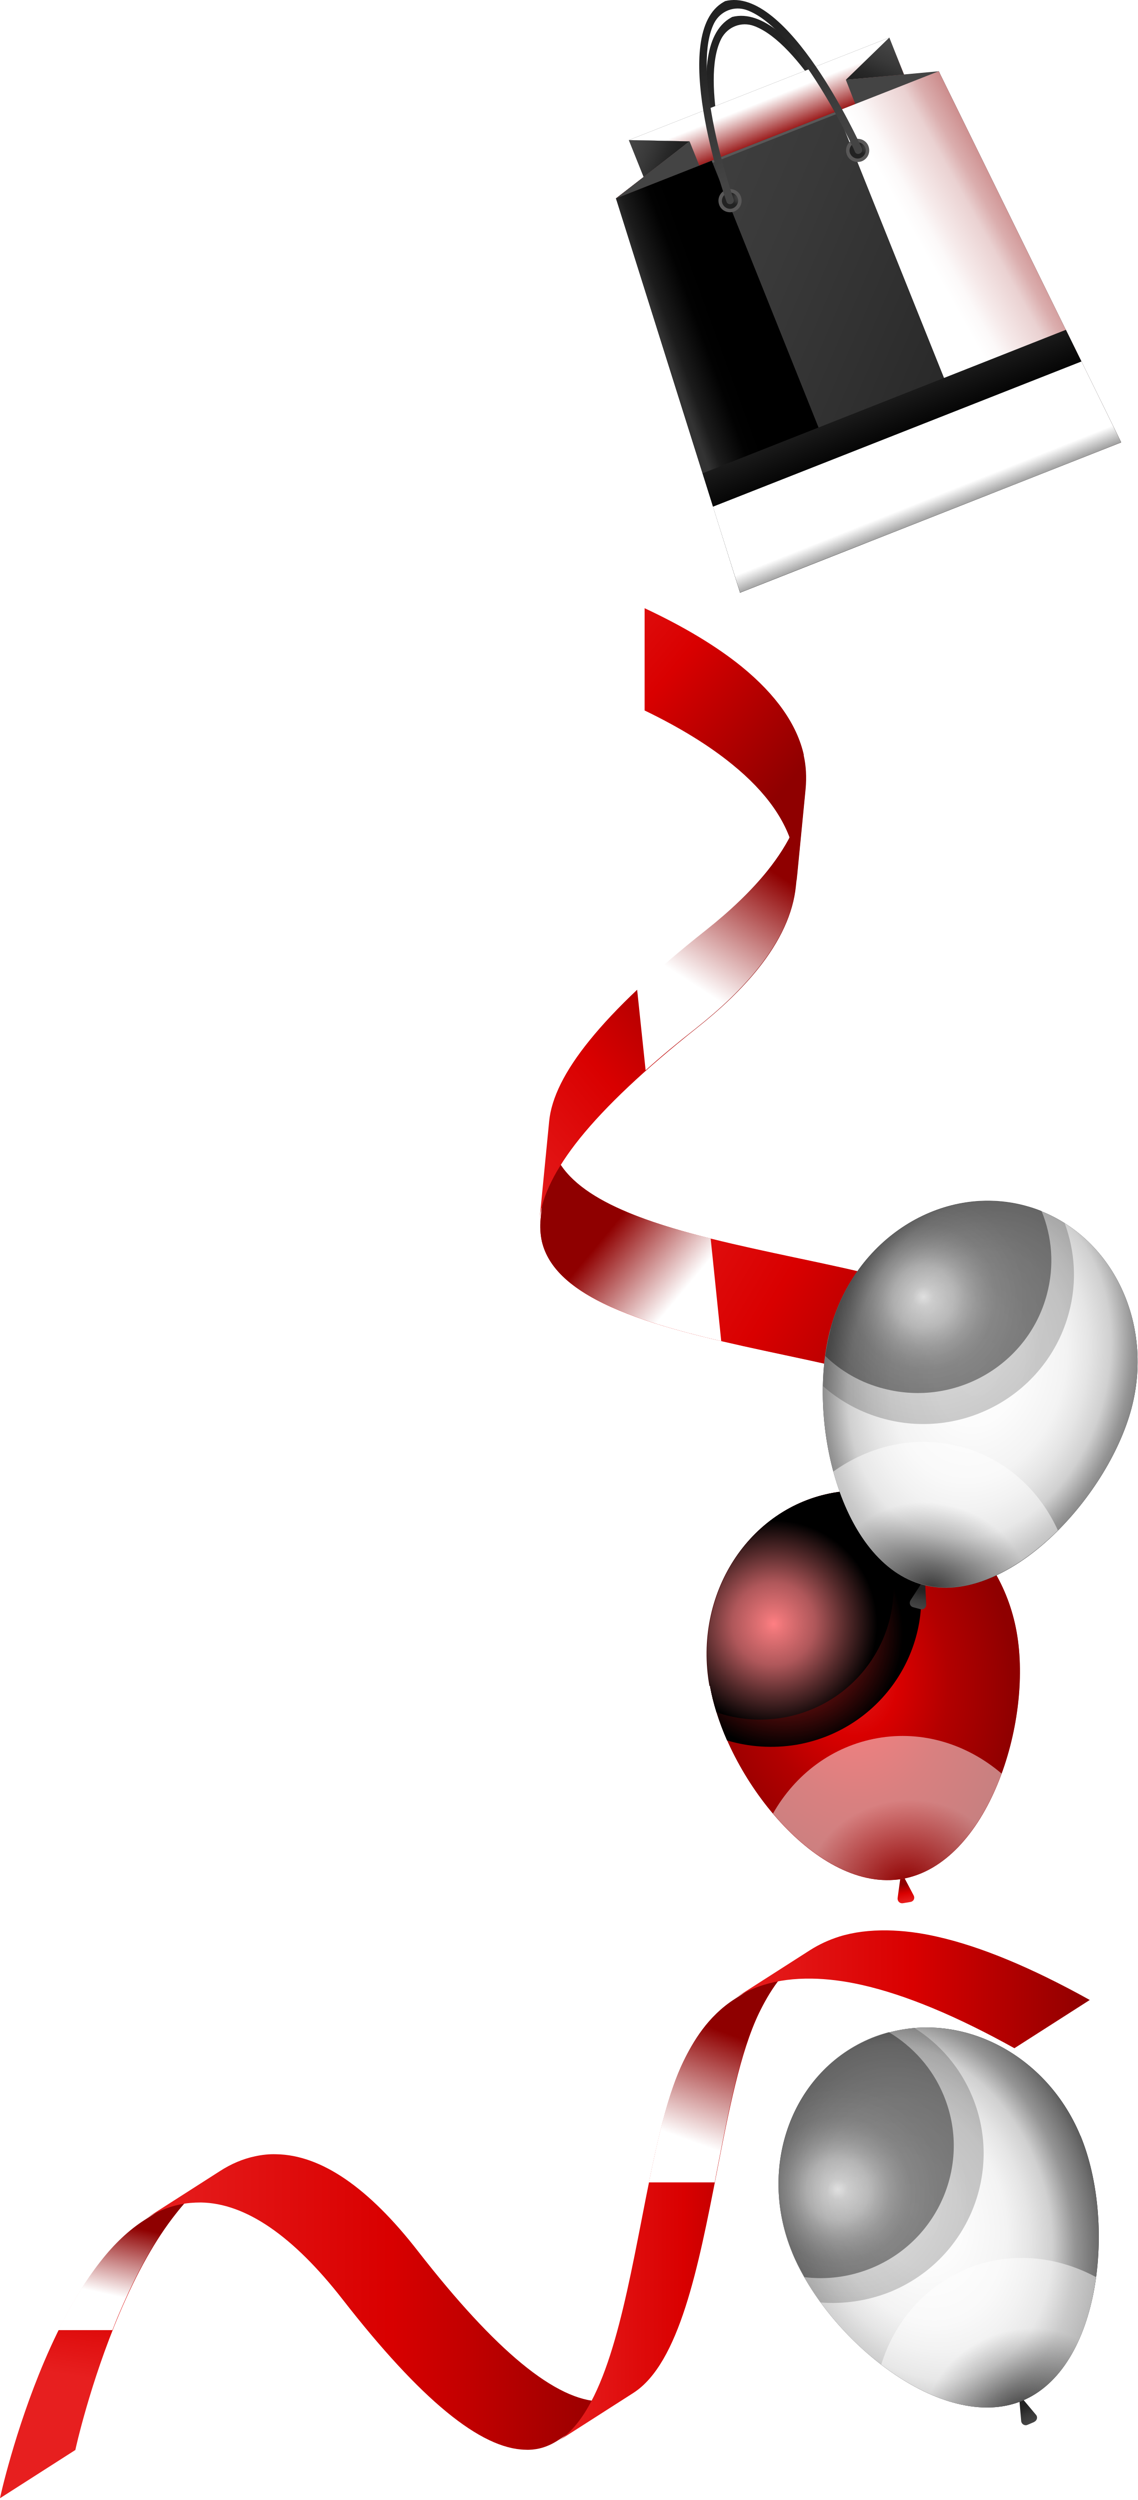 <?xml version="1.0" encoding="UTF-8"?> <svg xmlns="http://www.w3.org/2000/svg" width="453" height="995" viewBox="0 0 453 995" fill="none"><path d="M380.1 517.766C363.6 510.466 340.6 505.566 316.4 500.466C271.7 490.966 225.6 481.066 219.5 455.166C218.8 452.366 218.7 449.366 219 446.266L215.2 485.166C214.9 488.266 215.1 491.266 215.7 494.066C221.8 519.966 268 529.866 312.6 539.366C338.8 544.966 363.5 550.266 380.2 558.466V517.766H380.1Z" fill="url(#paint0_linear_1435_4251)"></path><path style="mix-blend-mode:multiply" d="M282.8 492.866C250.9 484.866 224 474.466 219.5 455.166C218.8 452.366 218.7 449.366 219 446.266L215.2 485.166C214.9 488.266 215.1 491.266 215.7 494.066C220.6 514.966 251.8 525.466 287.1 533.766L282.9 492.966L282.8 492.866Z" fill="url(#paint1_linear_1435_4251)"></path><path d="M214.8 485.161L218.6 446.261C219.5 436.961 224.8 426.261 234.6 414.161C245 401.261 260.4 386.761 280.9 370.461C291 362.461 299.2 354.561 305.5 346.761C314.5 335.561 319.6 324.561 320.6 313.961L316.8 352.861C315.7 363.461 310.7 374.461 301.7 385.661C295.4 393.461 287.2 401.361 277.1 409.361C256.6 425.661 241.2 440.161 230.8 453.061C221.1 465.161 215.8 475.861 214.8 485.161Z" fill="url(#paint2_linear_1435_4251)"></path><path style="mix-blend-mode:multiply" d="M305.4 346.659C299.1 354.459 290.9 362.359 280.8 370.359C270.4 378.559 261.4 386.359 253.6 393.659L257 425.959C263 420.559 269.6 415.059 277 409.259C287.1 401.259 295.3 393.359 301.6 385.559C310.6 374.359 315.7 363.359 316.7 352.759L320.5 313.859C319.4 324.459 314.4 335.459 305.4 346.659Z" fill="url(#paint3_linear_1435_4251)"></path><path d="M320 300.562C317.3 288.363 308.9 276.463 295.3 265.363C285.2 257.163 272.2 249.363 256.6 242.062V282.763C270.5 289.463 282.2 296.663 291.4 304.163C305.1 315.263 313.4 327.063 316.1 339.363C317.1 343.763 317.4 348.263 316.9 352.763L320.7 313.863C321.1 309.363 320.9 304.862 319.9 300.462L320 300.562Z" fill="url(#paint4_linear_1435_4251)"></path><path d="M57.6 883.661L87.6 864.461C81.5 868.361 75.6 873.861 70 881.061C62 891.161 54.5 904.461 47.6 920.661C35.9 948.161 30 974.861 30 975.061L0 994.261C0 993.961 5.9 967.361 17.6 939.861C24.5 923.661 32 910.361 40 900.261C45.7 893.061 51.6 887.561 57.6 883.661Z" fill="url(#paint5_linear_1435_4251)"></path><path style="mix-blend-mode:multiply" d="M44.7 927.459C45.6 925.159 46.5 922.859 47.5 920.559C54.4 904.359 61.9 891.059 69.9 880.959C75.6 873.759 81.5 868.259 87.5 864.359L57.5 883.559C51.4 887.459 45.5 892.959 39.9 900.159C34.1 907.559 28.5 916.659 23.2 927.359H44.7V927.459Z" fill="url(#paint6_linear_1435_4251)"></path><path d="M57.4 883.363L87.4 864.163C92 861.163 96.8 859.163 101.6 858.163C104.4 857.563 107.2 857.263 110 857.363C127.8 857.663 146.7 870.563 166.4 895.963C197.4 935.763 221.3 955.463 239.2 955.763C241.1 955.763 242.9 955.663 244.7 955.263C247.3 954.663 249.7 953.663 251.9 952.163L221.9 971.363C219.7 972.763 217.3 973.863 214.7 974.463C212.9 974.863 211.1 975.063 209.2 974.963C191.3 974.663 167.4 954.963 136.4 915.163C116.7 889.863 97.8 876.863 80 876.563C77.2 876.563 74.3 876.763 71.6 877.363C66.8 878.363 62 880.363 57.4 883.363Z" fill="url(#paint7_linear_1435_4251)"></path><path d="M292.6 795.567L322.6 776.367C311.8 783.267 305.9 793.467 302.1 801.267C294.7 816.767 290.1 840.067 285.3 864.767C278 902.067 270.5 940.567 252.1 952.367L222.1 971.567C240.5 959.767 248 921.267 255.3 883.967C260.1 859.267 264.6 835.967 272.1 820.467C275.9 812.667 281.8 802.467 292.6 795.567Z" fill="url(#paint8_linear_1435_4251)"></path><path style="mix-blend-mode:multiply" d="M284.5 868.567C284.7 867.267 285 865.967 285.2 864.767C290 840.067 294.5 816.767 302 801.267C305.8 793.467 311.7 783.267 322.5 776.367L292.5 795.567C281.7 802.467 275.8 812.667 272 820.467C266.1 832.667 262.1 849.767 258.3 868.567H284.5Z" fill="url(#paint9_linear_1435_4251)"></path><path d="M373 770.766C366 769.166 359.4 768.366 353.2 768.266C346.2 768.166 339.7 768.966 334 770.766C329.9 772.066 326 773.866 322.4 776.166L292.4 795.366C296 793.066 299.8 791.266 304 789.966C309.8 788.166 316.2 787.366 323.2 787.466C329.3 787.566 335.9 788.366 343 789.966C360.4 793.866 380.8 802.366 403.8 815.166L433.8 795.966C410.8 783.166 390.4 774.666 373 770.766Z" fill="url(#paint10_linear_1435_4251)"></path><path d="M297.7 84.459C298.6 86.859 297.5 89.459 295.1 90.459C292.7 91.459 290 90.259 289.1 87.859C288.2 85.459 289.3 82.859 291.7 81.859C294.1 80.959 296.8 82.059 297.7 84.459Z" fill="#F95A5A"></path><path d="M296.4 84.962C297.1 86.562 296.2 88.462 294.6 89.162C292.9 89.862 291.1 88.962 290.4 87.362C289.7 85.762 290.6 83.862 292.2 83.162C293.9 82.462 295.7 83.362 296.4 84.962Z" fill="url(#paint11_radial_1435_4251)"></path><path d="M348.5 64.462C349.4 66.862 348.3 69.462 345.9 70.462C343.5 71.362 340.8 70.261 339.9 67.862C339 65.462 340.1 62.861 342.5 61.861C344.9 60.861 347.6 62.062 348.5 64.462Z" fill="#F95A5A"></path><path d="M347.2 64.962C347.9 66.562 347 68.462 345.4 69.162C343.7 69.862 341.9 68.962 341.2 67.362C340.5 65.762 341.4 63.862 343 63.162C344.7 62.462 346.5 63.362 347.2 64.962Z" fill="url(#paint12_radial_1435_4251)"></path><path d="M345 67.458C344.2 67.758 343.4 67.458 343.1 66.658C343.1 66.458 335.8 50.558 325.8 35.658C318.8 25.258 309.4 13.758 300.2 10.358C295.1 8.458 289.6 10.658 287.1 15.458C282.7 24.158 283.9 38.958 286 51.258C289 68.958 294.8 85.358 294.8 85.558C295.1 86.358 294.7 87.258 293.9 87.458C293.1 87.758 292.2 87.358 292 86.558C291 83.858 268.8 19.558 290.9 7.058C291.1 6.958 291.3 6.858 291.4 6.758C316.2 0.358 344.7 62.658 345.9 65.358C346.2 66.158 345.9 67.058 345.1 67.358L345 67.458Z" fill="url(#paint13_linear_1435_4251)"></path><path d="M354 14.961L361.3 33.261L245.2 78.961L274.5 56.261L250.3 55.761L354 14.961Z" fill="url(#paint14_linear_1435_4251)"></path><path style="mix-blend-mode:multiply" d="M354 14.961L361.3 33.261L245.2 78.961L274.5 56.261L250.3 55.761L354 14.961Z" fill="url(#paint15_linear_1435_4251)"></path><path d="M278.4 65.958L274.5 56.258L245.2 78.958L278.4 65.958Z" fill="url(#paint16_linear_1435_4251)"></path><path d="M274.5 56.258L256.2 70.458L250.3 55.758L274.5 56.258Z" fill="url(#paint17_linear_1435_4251)"></path><path d="M340.5 41.459L336.7 31.759L373.7 28.359L340.5 41.459Z" fill="url(#paint18_linear_1435_4251)"></path><path d="M336.7 31.761L359.8 29.661L354 14.961L336.7 31.761Z" fill="url(#paint19_linear_1435_4251)"></path><path d="M446.3 176.059L373.7 28.359L245.2 78.959L294.6 235.859L446.3 176.059Z" fill="url(#paint20_linear_1435_4251)"></path><path d="M374.1 29.159L373.7 28.359L245.2 78.959L245.5 79.859L374.1 29.159Z" fill="#595858"></path><path style="mix-blend-mode:screen" d="M283.3 63.961L245.2 78.961L294.6 235.861L344.3 216.261L283.3 63.961Z" fill="url(#paint21_linear_1435_4251)"></path><path style="mix-blend-mode:multiply" d="M394.3 196.559L446.3 176.059L373.7 28.359L333.2 44.259L394.3 196.559Z" fill="url(#paint22_linear_1435_4251)"></path><path style="mix-blend-mode:screen" d="M279.7 188.358L294.6 235.858L446.3 176.058L424.3 131.258L279.7 188.358Z" fill="url(#paint23_linear_1435_4251)"></path><path style="mix-blend-mode:multiply" d="M283.8 201.659L294.6 235.859L446.3 176.059L430.5 143.859L283.8 201.659Z" fill="url(#paint24_linear_1435_4251)"></path><path d="M294.9 78.162C295.8 80.562 294.7 83.162 292.3 84.162C289.9 85.062 287.2 83.962 286.3 81.562C285.4 79.162 286.5 76.562 288.9 75.562C291.3 74.662 294 75.762 294.9 78.162Z" fill="#595858"></path><path d="M293.6 78.665C294.3 80.265 293.4 82.165 291.8 82.865C290.1 83.565 288.3 82.665 287.6 81.065C286.9 79.465 287.8 77.565 289.4 76.865C291.1 76.165 292.9 77.065 293.6 78.665Z" fill="url(#paint25_radial_1435_4251)"></path><path d="M345.7 58.162C346.6 60.562 345.5 63.162 343.1 64.162C340.7 65.062 338 63.962 337.1 61.562C336.2 59.162 337.3 56.562 339.7 55.562C342.1 54.662 344.8 55.762 345.7 58.162Z" fill="#595858"></path><path d="M344.4 58.665C345.1 60.265 344.2 62.165 342.6 62.865C340.9 63.565 339.1 62.665 338.4 61.065C337.7 59.465 338.6 57.565 340.2 56.865C341.8 56.165 343.7 57.065 344.4 58.665Z" fill="url(#paint26_radial_1435_4251)"></path><path d="M342.2 61.161C341.4 61.461 340.6 61.161 340.3 60.361C340.3 60.161 333 44.261 323 29.361C316 18.961 306.6 7.461 297.4 4.061C292.3 2.161 286.8 4.361 284.3 9.161C279.9 17.861 281.1 32.661 283.2 44.961C286.2 62.661 292 79.061 292 79.261C292.3 80.061 291.9 80.961 291.1 81.161C290.3 81.461 289.4 81.061 289.2 80.261C288.2 77.561 266 13.261 288.1 0.761C288.3 0.661 288.5 0.561 288.6 0.461C313.4 -5.939 341.9 56.361 343.1 59.061C343.4 59.861 343.1 60.761 342.3 61.061L342.2 61.161Z" fill="url(#paint27_linear_1435_4251)"></path><path d="M411.8 963.867L409 965.067C407.9 965.567 406.6 964.767 406.5 963.567L405.8 955.467L407.2 954.867L412.4 961.067C413.2 961.967 412.8 963.367 411.7 963.867H411.8Z" fill="url(#paint28_linear_1435_4251)"></path><path d="M430.1 849.964C444.3 884.264 438.4 942.664 406.7 955.564C375 968.464 329.5 930.964 315.4 896.664C301.2 862.364 315.4 824.064 347.1 811.164C378.8 798.264 415.9 815.664 430.1 850.064V849.964Z" fill="url(#paint29_linear_1435_4251)"></path><path style="mix-blend-mode:multiply" d="M430.1 849.964C444.3 884.264 438.4 942.664 406.7 955.564C375 968.464 329.5 930.964 315.4 896.664C301.2 862.364 315.4 824.064 347.1 811.164C378.8 798.264 415.9 815.664 430.1 850.064V849.964Z" fill="url(#paint30_radial_1435_4251)"></path><path style="mix-blend-mode:multiply" opacity="0.5" d="M385 902.963C368 909.863 356.1 924.063 350.8 941.063C368.8 954.863 389.7 962.463 406.7 955.563C423.7 948.663 433.3 928.663 436.3 906.263C420.5 897.763 402 895.963 385 902.863V902.963Z" fill="url(#paint31_radial_1435_4251)"></path><path style="mix-blend-mode:screen" opacity="0.2" d="M315.4 896.564C318.1 903.164 322 909.864 326.7 916.364C335.8 917.064 345.2 915.764 354.3 912.164C384.9 899.664 399.6 864.964 387.1 834.564C382.3 822.864 374.1 813.464 364.1 807.164C358.4 807.664 352.7 808.964 347.1 811.164C315.4 824.064 301.2 862.264 315.4 896.664V896.564Z" fill="url(#paint32_radial_1435_4251)"></path><path style="mix-blend-mode:screen" opacity="0.4" d="M315.4 896.566C316.7 899.766 318.4 903.066 320.2 906.266C328.9 907.366 338 906.266 346.7 902.766C373.8 891.766 386.8 860.966 375.7 834.066C371.2 823.066 363.3 814.466 353.8 808.766C351.6 809.366 349.3 810.066 347.1 810.966C315.4 823.866 301.2 862.066 315.4 896.466V896.566Z" fill="url(#paint33_radial_1435_4251)"></path><path d="M362.4 756.964L359.4 757.464C358.2 757.664 357.2 756.664 357.3 755.464L358.4 747.464L359.9 747.164L363.7 754.364C364.3 755.464 363.7 756.764 362.4 756.964Z" fill="url(#paint34_linear_1435_4251)"></path><path style="mix-blend-mode:multiply" d="M404.7 649.563C411.2 686.063 393 741.863 359.2 747.763C325.5 753.663 289.1 707.463 282.6 670.863C276.1 634.363 298.2 599.963 331.9 594.063C365.6 588.163 398.2 612.963 404.7 649.563Z" fill="url(#paint35_radial_1435_4251)"></path><path d="M404.7 649.563C411.2 686.063 393 741.863 359.2 747.763C325.5 753.663 289.1 707.463 282.6 670.863C276.1 634.363 298.2 599.963 331.9 594.063C365.6 588.163 398.2 612.963 404.7 649.563Z" fill="url(#paint36_radial_1435_4251)"></path><path style="mix-blend-mode:multiply" opacity="0.5" d="M349.3 691.764C331.2 694.964 316.5 706.264 307.7 721.764C322.3 739.064 341.2 750.864 359.2 747.764C377.3 744.564 390.9 727.064 398.7 705.864C385.1 694.264 367.4 688.564 349.3 691.764Z" fill="url(#paint37_radial_1435_4251)"></path><path style="mix-blend-mode:screen" d="M282.6 670.965C283.9 677.965 286.2 685.365 289.4 692.665C298.1 695.265 307.6 695.965 317.2 694.365C349.8 688.665 371.6 657.765 365.8 625.465C363.6 612.965 357.6 602.165 349.2 593.765C343.5 593.065 337.6 593.065 331.7 594.165C298 600.065 275.9 634.465 282.4 670.965H282.6Z" fill="url(#paint38_radial_1435_4251)"></path><path style="mix-blend-mode:screen" d="M282.6 670.966C283.2 674.366 284.1 677.966 285.2 681.466C293.5 684.366 302.6 685.166 311.9 683.566C340.8 678.466 360 651.166 354.9 622.566C352.8 610.866 347 600.766 338.9 593.266C336.6 593.366 334.2 593.666 331.9 594.066C298.2 599.966 276.1 634.366 282.6 670.866V670.966Z" fill="url(#paint39_radial_1435_4251)"></path><path d="M366.5 640.456L363.5 639.656C362.3 639.356 361.8 638.056 362.4 636.956L366.8 630.156L368.3 630.556L368.7 638.656C368.7 639.856 367.6 640.756 366.5 640.456Z" fill="url(#paint40_linear_1435_4251)"></path><path d="M450.4 560.561C440.8 596.461 400.6 639.461 367.5 630.761C334.4 622.061 321 564.961 330.5 529.061C340.1 493.161 374.7 471.161 407.8 479.861C440.9 488.561 459.9 524.661 450.4 560.561Z" fill="url(#paint41_linear_1435_4251)"></path><path style="mix-blend-mode:multiply" d="M450.4 560.561C440.8 596.461 400.6 639.461 367.5 630.761C334.4 622.061 321 564.961 330.5 529.061C340.1 493.161 374.7 471.161 407.8 479.861C440.9 488.561 459.9 524.661 450.4 560.561Z" fill="url(#paint42_radial_1435_4251)"></path><path style="mix-blend-mode:multiply" opacity="0.5" d="M382.2 575.758C364.4 571.058 346.3 575.258 331.7 585.658C337.6 607.458 349.7 626.058 367.5 630.658C385.2 635.358 405 625.058 421.1 609.058C413.7 592.858 400 580.358 382.2 575.658V575.758Z" fill="url(#paint43_radial_1435_4251)"></path><path style="mix-blend-mode:screen" opacity="0.2" d="M330.6 529.059C328.8 535.959 327.8 543.659 327.6 551.659C334.4 557.659 342.7 562.259 352.2 564.759C384.2 573.159 417 554.259 425.5 522.459C428.8 510.259 427.9 497.859 423.8 486.759C418.9 483.659 413.6 481.359 407.8 479.759C374.7 471.059 340.1 493.059 330.5 528.959L330.6 529.059Z" fill="url(#paint44_radial_1435_4251)"></path><path style="mix-blend-mode:screen" opacity="0.4" d="M330.599 529.059C329.699 532.459 329 535.959 328.5 539.659C334.8 545.759 342.699 550.359 351.799 552.659C380.099 560.059 409.2 543.359 416.7 515.259C419.8 503.759 418.799 492.159 414.599 481.959C412.399 481.059 410.199 480.359 407.899 479.759C374.799 471.059 340.199 493.059 330.599 528.959V529.059Z" fill="url(#paint45_radial_1435_4251)"></path><defs><linearGradient id="paint0_linear_1435_4251" x1="236.413" y1="474.373" x2="379.752" y2="559.791" gradientUnits="userSpaceOnUse"><stop stop-color="#E71F1F"></stop><stop offset="0.5" stop-color="#D90000"></stop><stop offset="1" stop-color="#8F0000"></stop></linearGradient><linearGradient id="paint1_linear_1435_4251" x1="271.075" y1="515.025" x2="241.71" y2="490.614" gradientUnits="userSpaceOnUse"><stop stop-color="white"></stop><stop offset="1" stop-color="#8F0000"></stop></linearGradient><linearGradient id="paint2_linear_1435_4251" x1="187.553" y1="467.554" x2="287.92" y2="382.286" gradientUnits="userSpaceOnUse"><stop stop-color="#E71F1F"></stop><stop offset="0.5" stop-color="#D90000"></stop><stop offset="1" stop-color="#8F0000"></stop></linearGradient><linearGradient id="paint3_linear_1435_4251" x1="276.36" y1="392.024" x2="306.387" y2="345.994" gradientUnits="userSpaceOnUse"><stop stop-color="white"></stop><stop offset="1" stop-color="#8F0000"></stop></linearGradient><linearGradient id="paint4_linear_1435_4251" x1="213.478" y1="231.038" x2="312.122" y2="313.938" gradientUnits="userSpaceOnUse"><stop stop-color="#E71F1F"></stop><stop offset="0.5" stop-color="#D90000"></stop><stop offset="1" stop-color="#8F0000"></stop></linearGradient><linearGradient id="paint5_linear_1435_4251" x1="40.9" y1="947.361" x2="50.6" y2="885.161" gradientUnits="userSpaceOnUse"><stop stop-color="#E71F1F"></stop><stop offset="0.5" stop-color="#D90000"></stop><stop offset="1" stop-color="#8F0000"></stop></linearGradient><linearGradient id="paint6_linear_1435_4251" x1="51.2" y1="914.959" x2="57.3" y2="887.359" gradientUnits="userSpaceOnUse"><stop stop-color="white"></stop><stop offset="1" stop-color="#8F0000"></stop></linearGradient><linearGradient id="paint7_linear_1435_4251" x1="57.4" y1="916.163" x2="252" y2="916.163" gradientUnits="userSpaceOnUse"><stop stop-color="#E71F1F"></stop><stop offset="0.5" stop-color="#D90000"></stop><stop offset="1" stop-color="#8F0000"></stop></linearGradient><linearGradient id="paint8_linear_1435_4251" x1="222.1" y1="873.967" x2="322.5" y2="873.967" gradientUnits="userSpaceOnUse"><stop stop-color="#E71F1F"></stop><stop offset="0.5" stop-color="#D90000"></stop><stop offset="1" stop-color="#8F0000"></stop></linearGradient><linearGradient id="paint9_linear_1435_4251" x1="277.1" y1="852.967" x2="292.7" y2="810.467" gradientUnits="userSpaceOnUse"><stop stop-color="white"></stop><stop offset="1" stop-color="#8F0000"></stop></linearGradient><linearGradient id="paint10_linear_1435_4251" x1="292.5" y1="791.666" x2="433.8" y2="791.666" gradientUnits="userSpaceOnUse"><stop stop-color="#E71F1F"></stop><stop offset="0.5" stop-color="#D90000"></stop><stop offset="1" stop-color="#8F0000"></stop></linearGradient><radialGradient id="paint11_radial_1435_4251" cx="0" cy="0" r="1" gradientUnits="userSpaceOnUse" gradientTransform="translate(296.697 85.06) rotate(-21.5) scale(3.2 3.2)"><stop stop-color="#444444"></stop><stop offset="0.4" stop-color="#393939"></stop><stop offset="0.6" stop-color="#313131"></stop><stop offset="0.8" stop-color="#282828"></stop><stop offset="1" stop-color="#222222"></stop></radialGradient><radialGradient id="paint12_radial_1435_4251" cx="0" cy="0" r="1" gradientUnits="userSpaceOnUse" gradientTransform="translate(347.87 64.903) rotate(-21.5) scale(3.2 3.2)"><stop stop-color="#444444"></stop><stop offset="0.4" stop-color="#393939"></stop><stop offset="0.6" stop-color="#313131"></stop><stop offset="0.8" stop-color="#282828"></stop><stop offset="1" stop-color="#222222"></stop></radialGradient><linearGradient id="paint13_linear_1435_4251" x1="316.37" y1="69.724" x2="297.624" y2="22.617" gradientUnits="userSpaceOnUse"><stop stop-color="#444444"></stop><stop offset="0.4" stop-color="#393939"></stop><stop offset="0.6" stop-color="#313131"></stop><stop offset="0.8" stop-color="#282828"></stop><stop offset="1" stop-color="#222222"></stop></linearGradient><linearGradient id="paint14_linear_1435_4251" x1="284.483" y1="8.799" x2="300.419" y2="48.845" gradientUnits="userSpaceOnUse"><stop stop-color="#444444"></stop><stop offset="0.4" stop-color="#393939"></stop><stop offset="0.6" stop-color="#313131"></stop><stop offset="0.8" stop-color="#282828"></stop><stop offset="1" stop-color="#222222"></stop></linearGradient><linearGradient id="paint15_linear_1435_4251" x1="297.905" y1="42.527" x2="304.005" y2="57.857" gradientUnits="userSpaceOnUse"><stop stop-color="white"></stop><stop offset="1" stop-color="#8F0000"></stop></linearGradient><linearGradient id="paint16_linear_1435_4251" x1="384.798" y1="17.738" x2="385.077" y2="17.628" gradientUnits="userSpaceOnUse"><stop stop-color="#444444"></stop><stop offset="0.4" stop-color="#393939"></stop><stop offset="0.6" stop-color="#313131"></stop><stop offset="0.8" stop-color="#282828"></stop><stop offset="1" stop-color="#222222"></stop></linearGradient><linearGradient id="paint17_linear_1435_4251" x1="251.585" y1="57.297" x2="267.561" y2="64.178" gradientUnits="userSpaceOnUse"><stop stop-color="#444444"></stop><stop offset="0.4" stop-color="#393939"></stop><stop offset="0.6" stop-color="#313131"></stop><stop offset="0.8" stop-color="#282828"></stop><stop offset="1" stop-color="#222222"></stop></linearGradient><linearGradient id="paint18_linear_1435_4251" x1="384.909" y1="18.019" x2="385.188" y2="17.908" gradientUnits="userSpaceOnUse"><stop stop-color="#444444"></stop><stop offset="0.4" stop-color="#393939"></stop><stop offset="0.6" stop-color="#313131"></stop><stop offset="0.8" stop-color="#282828"></stop><stop offset="1" stop-color="#222222"></stop></linearGradient><linearGradient id="paint19_linear_1435_4251" x1="354.285" y1="17.585" x2="347.404" y2="33.561" gradientUnits="userSpaceOnUse"><stop stop-color="#444444"></stop><stop offset="0.4" stop-color="#393939"></stop><stop offset="0.6" stop-color="#313131"></stop><stop offset="0.8" stop-color="#282828"></stop><stop offset="1" stop-color="#222222"></stop></linearGradient><linearGradient id="paint20_linear_1435_4251" x1="223.608" y1="84.361" x2="421.91" y2="169.686" gradientUnits="userSpaceOnUse"><stop stop-color="#444444"></stop><stop offset="0.4" stop-color="#393939"></stop><stop offset="0.6" stop-color="#313131"></stop><stop offset="0.8" stop-color="#282828"></stop><stop offset="1" stop-color="#222222"></stop></linearGradient><linearGradient id="paint21_linear_1435_4251" x1="271.167" y1="156.274" x2="292.295" y2="148.512" gradientUnits="userSpaceOnUse"><stop stop-color="#333333"></stop><stop offset="0.2" stop-color="#1C1C1C"></stop><stop offset="0.5" stop-color="#0C0C0C"></stop><stop offset="0.7" stop-color="#020202"></stop><stop offset="1"></stop></linearGradient><linearGradient id="paint22_linear_1435_4251" x1="377.25" y1="116.962" x2="430.84" y2="86.919" gradientUnits="userSpaceOnUse"><stop stop-color="white"></stop><stop offset="0.1" stop-color="#FCF9F9"></stop><stop offset="0.2" stop-color="#F6EAEA"></stop><stop offset="0.4" stop-color="#EAD1D1"></stop><stop offset="0.5" stop-color="#DBAEAE"></stop><stop offset="0.7" stop-color="#C78181"></stop><stop offset="0.8" stop-color="#AF4A4A"></stop><stop offset="1" stop-color="#8F0000"></stop></linearGradient><linearGradient id="paint23_linear_1435_4251" x1="348.945" y1="151.58" x2="362.367" y2="185.308" gradientUnits="userSpaceOnUse"><stop stop-color="#333333"></stop><stop offset="0.2" stop-color="#1C1C1C"></stop><stop offset="0.5" stop-color="#0C0C0C"></stop><stop offset="0.7" stop-color="#020202"></stop><stop offset="1"></stop></linearGradient><linearGradient id="paint24_linear_1435_4251" x1="367.876" y1="199.153" x2="375.234" y2="217.643" gradientUnits="userSpaceOnUse"><stop stop-color="white"></stop><stop offset="1"></stop></linearGradient><radialGradient id="paint25_radial_1435_4251" cx="0" cy="0" r="1" gradientUnits="userSpaceOnUse" gradientTransform="translate(293.946 78.624) rotate(-21.5) scale(3.2 3.2)"><stop stop-color="#444444"></stop><stop offset="0.4" stop-color="#393939"></stop><stop offset="0.6" stop-color="#313131"></stop><stop offset="0.8" stop-color="#282828"></stop><stop offset="1" stop-color="#222222"></stop></radialGradient><radialGradient id="paint26_radial_1435_4251" cx="0" cy="0" r="1" gradientUnits="userSpaceOnUse" gradientTransform="translate(345.119 58.466) rotate(-21.5) scale(3.2 3.2)"><stop stop-color="#444444"></stop><stop offset="0.4" stop-color="#393939"></stop><stop offset="0.6" stop-color="#313131"></stop><stop offset="0.8" stop-color="#282828"></stop><stop offset="1" stop-color="#222222"></stop></radialGradient><linearGradient id="paint27_linear_1435_4251" x1="313.54" y1="63.427" x2="294.794" y2="16.32" gradientUnits="userSpaceOnUse"><stop stop-color="#444444"></stop><stop offset="0.4" stop-color="#393939"></stop><stop offset="0.6" stop-color="#313131"></stop><stop offset="0.8" stop-color="#282828"></stop><stop offset="1" stop-color="#222222"></stop></linearGradient><linearGradient id="paint28_linear_1435_4251" x1="410.445" y1="964.079" x2="407.675" y2="957.325" gradientUnits="userSpaceOnUse"><stop stop-color="#444444"></stop><stop offset="0.4" stop-color="#393939"></stop><stop offset="0.6" stop-color="#313131"></stop><stop offset="0.8" stop-color="#282828"></stop><stop offset="1" stop-color="#222222"></stop></linearGradient><linearGradient id="paint29_linear_1435_4251" x1="321.919" y1="911.712" x2="436.46" y2="864.735" gradientUnits="userSpaceOnUse"><stop stop-color="#444444"></stop><stop offset="0.4" stop-color="#393939"></stop><stop offset="0.6" stop-color="#313131"></stop><stop offset="0.8" stop-color="#282828"></stop><stop offset="1" stop-color="#222222"></stop></linearGradient><radialGradient id="paint30_radial_1435_4251" cx="0" cy="0" r="1" gradientUnits="userSpaceOnUse" gradientTransform="translate(364.912 880.3) rotate(-22.1) scale(85.2 115.02)"><stop stop-color="white"></stop><stop offset="0.2" stop-color="#FCFCFC"></stop><stop offset="0.4" stop-color="#F3F3F3"></stop><stop offset="0.5" stop-color="#E5E5E5"></stop><stop offset="0.6" stop-color="#D0D0D0"></stop><stop offset="0.7" stop-color="#959595"></stop><stop offset="0.8" stop-color="#6E6E6E"></stop><stop offset="0.9" stop-color="#414141"></stop><stop offset="1"></stop></radialGradient><radialGradient id="paint31_radial_1435_4251" cx="0" cy="0" r="1" gradientUnits="userSpaceOnUse" gradientTransform="translate(406.577 961.078) rotate(-22.1) scale(39.4 33.49)"><stop></stop><stop offset="1" stop-color="white"></stop></radialGradient><radialGradient id="paint32_radial_1435_4251" cx="0" cy="0" r="1" gradientUnits="userSpaceOnUse" gradientTransform="translate(338.671 873.682) rotate(-22.1) scale(46.8 46.8)"><stop stop-color="#808080"></stop><stop offset="1"></stop></radialGradient><radialGradient id="paint33_radial_1435_4251" cx="0" cy="0" r="1" gradientUnits="userSpaceOnUse" gradientTransform="translate(333.46 871.383) rotate(-22.1) scale(41.2 41.2)"><stop stop-color="#E8E8E8"></stop><stop offset="0.1" stop-color="#B2B2B2"></stop><stop offset="0.3" stop-color="#828282"></stop><stop offset="0.4" stop-color="#5A5A5A"></stop><stop offset="0.5" stop-color="#393939"></stop><stop offset="0.6" stop-color="#202020"></stop><stop offset="0.7" stop-color="#0E0E0E"></stop><stop offset="0.9" stop-color="#030303"></stop><stop offset="1"></stop></radialGradient><linearGradient id="paint34_linear_1435_4251" x1="360.717" y1="757.135" x2="359.45" y2="749.946" gradientUnits="userSpaceOnUse"><stop stop-color="#E71F1F"></stop><stop offset="0.5" stop-color="#D90000"></stop><stop offset="1" stop-color="#8F0000"></stop></linearGradient><radialGradient id="paint35_radial_1435_4251" cx="0" cy="0" r="1" gradientUnits="userSpaceOnUse" gradientTransform="translate(338.135 662.755) rotate(-9.9) scale(85.2 115.02)"><stop stop-color="white"></stop><stop offset="0.2" stop-color="#FDFCFC"></stop><stop offset="0.4" stop-color="#FAF3F3"></stop><stop offset="0.5" stop-color="#F3E5E5"></stop><stop offset="0.6" stop-color="#EAD0D0"></stop><stop offset="0.7" stop-color="#D09595"></stop><stop offset="0.8" stop-color="#BF6E6E"></stop><stop offset="0.9" stop-color="#AB4141"></stop><stop offset="1" stop-color="#8F0000"></stop></radialGradient><radialGradient id="paint36_radial_1435_4251" cx="0" cy="0" r="1" gradientUnits="userSpaceOnUse" gradientTransform="translate(337.862 664.752) rotate(-9.9) scale(65 87.75)"><stop stop-color="#E71F1F"></stop><stop offset="0.3" stop-color="#D90000"></stop><stop offset="0.6" stop-color="#B20000"></stop><stop offset="0.9" stop-color="#980000"></stop><stop offset="1" stop-color="#8F0000"></stop></radialGradient><radialGradient id="paint37_radial_1435_4251" cx="0" cy="0" r="1" gradientUnits="userSpaceOnUse" gradientTransform="translate(360.21 750.12) rotate(-9.9) scale(39.4 33.49)"><stop stop-color="#8F0000"></stop><stop offset="1" stop-color="white"></stop></radialGradient><radialGradient id="paint38_radial_1435_4251" cx="0" cy="0" r="1" gradientUnits="userSpaceOnUse" gradientTransform="translate(312.641 649.802) rotate(-9.9) scale(46.8 46.8)"><stop stop-color="#E71F1F"></stop><stop offset="1"></stop></radialGradient><radialGradient id="paint39_radial_1435_4251" cx="0" cy="0" r="1" gradientUnits="userSpaceOnUse" gradientTransform="translate(307.978 646.253) rotate(-9.9) scale(41.2 41.2)"><stop stop-color="#FF7F83"></stop><stop offset="0.1" stop-color="#E87477"></stop><stop offset="0.4" stop-color="#AF575A"></stop><stop offset="0.7" stop-color="#552A2B"></stop><stop offset="1"></stop></radialGradient><linearGradient id="paint40_linear_1435_4251" x1="365.417" y1="639.717" x2="367.282" y2="632.659" gradientUnits="userSpaceOnUse"><stop stop-color="#444444"></stop><stop offset="0.4" stop-color="#393939"></stop><stop offset="0.6" stop-color="#313131"></stop><stop offset="0.8" stop-color="#282828"></stop><stop offset="1" stop-color="#222222"></stop></linearGradient><linearGradient id="paint41_linear_1435_4251" x1="327.558" y1="541.934" x2="447.347" y2="573.584" gradientUnits="userSpaceOnUse"><stop stop-color="#444444"></stop><stop offset="0.4" stop-color="#393939"></stop><stop offset="0.6" stop-color="#313131"></stop><stop offset="0.8" stop-color="#282828"></stop><stop offset="1" stop-color="#222222"></stop></linearGradient><radialGradient id="paint42_radial_1435_4251" cx="0" cy="0" r="1" gradientUnits="userSpaceOnUse" gradientTransform="translate(389.822 544.198) rotate(14.7) scale(85.2 115.02)"><stop stop-color="white"></stop><stop offset="0.2" stop-color="#FCFCFC"></stop><stop offset="0.4" stop-color="#F3F3F3"></stop><stop offset="0.5" stop-color="#E5E5E5"></stop><stop offset="0.6" stop-color="#D0D0D0"></stop><stop offset="0.7" stop-color="#959595"></stop><stop offset="0.8" stop-color="#6E6E6E"></stop><stop offset="0.9" stop-color="#414141"></stop><stop offset="1"></stop></radialGradient><radialGradient id="paint43_radial_1435_4251" cx="0" cy="0" r="1" gradientUnits="userSpaceOnUse" gradientTransform="translate(370.9 631.911) rotate(14.7) scale(39.4 33.49)"><stop></stop><stop offset="1" stop-color="white"></stop></radialGradient><radialGradient id="paint44_radial_1435_4251" cx="0" cy="0" r="1" gradientUnits="userSpaceOnUse" gradientTransform="translate(370.242 520.892) rotate(14.7) scale(46.8 46.8)"><stop stop-color="#808080"></stop><stop offset="1"></stop></radialGradient><radialGradient id="paint45_radial_1435_4251" cx="0" cy="0" r="1" gradientUnits="userSpaceOnUse" gradientTransform="translate(367.581 516.059) rotate(14.7) scale(41.2 41.2)"><stop stop-color="#E8E8E8"></stop><stop offset="0.1" stop-color="#B2B2B2"></stop><stop offset="0.3" stop-color="#828282"></stop><stop offset="0.4" stop-color="#5A5A5A"></stop><stop offset="0.5" stop-color="#393939"></stop><stop offset="0.6" stop-color="#202020"></stop><stop offset="0.7" stop-color="#0E0E0E"></stop><stop offset="0.9" stop-color="#030303"></stop><stop offset="1"></stop></radialGradient></defs></svg> 